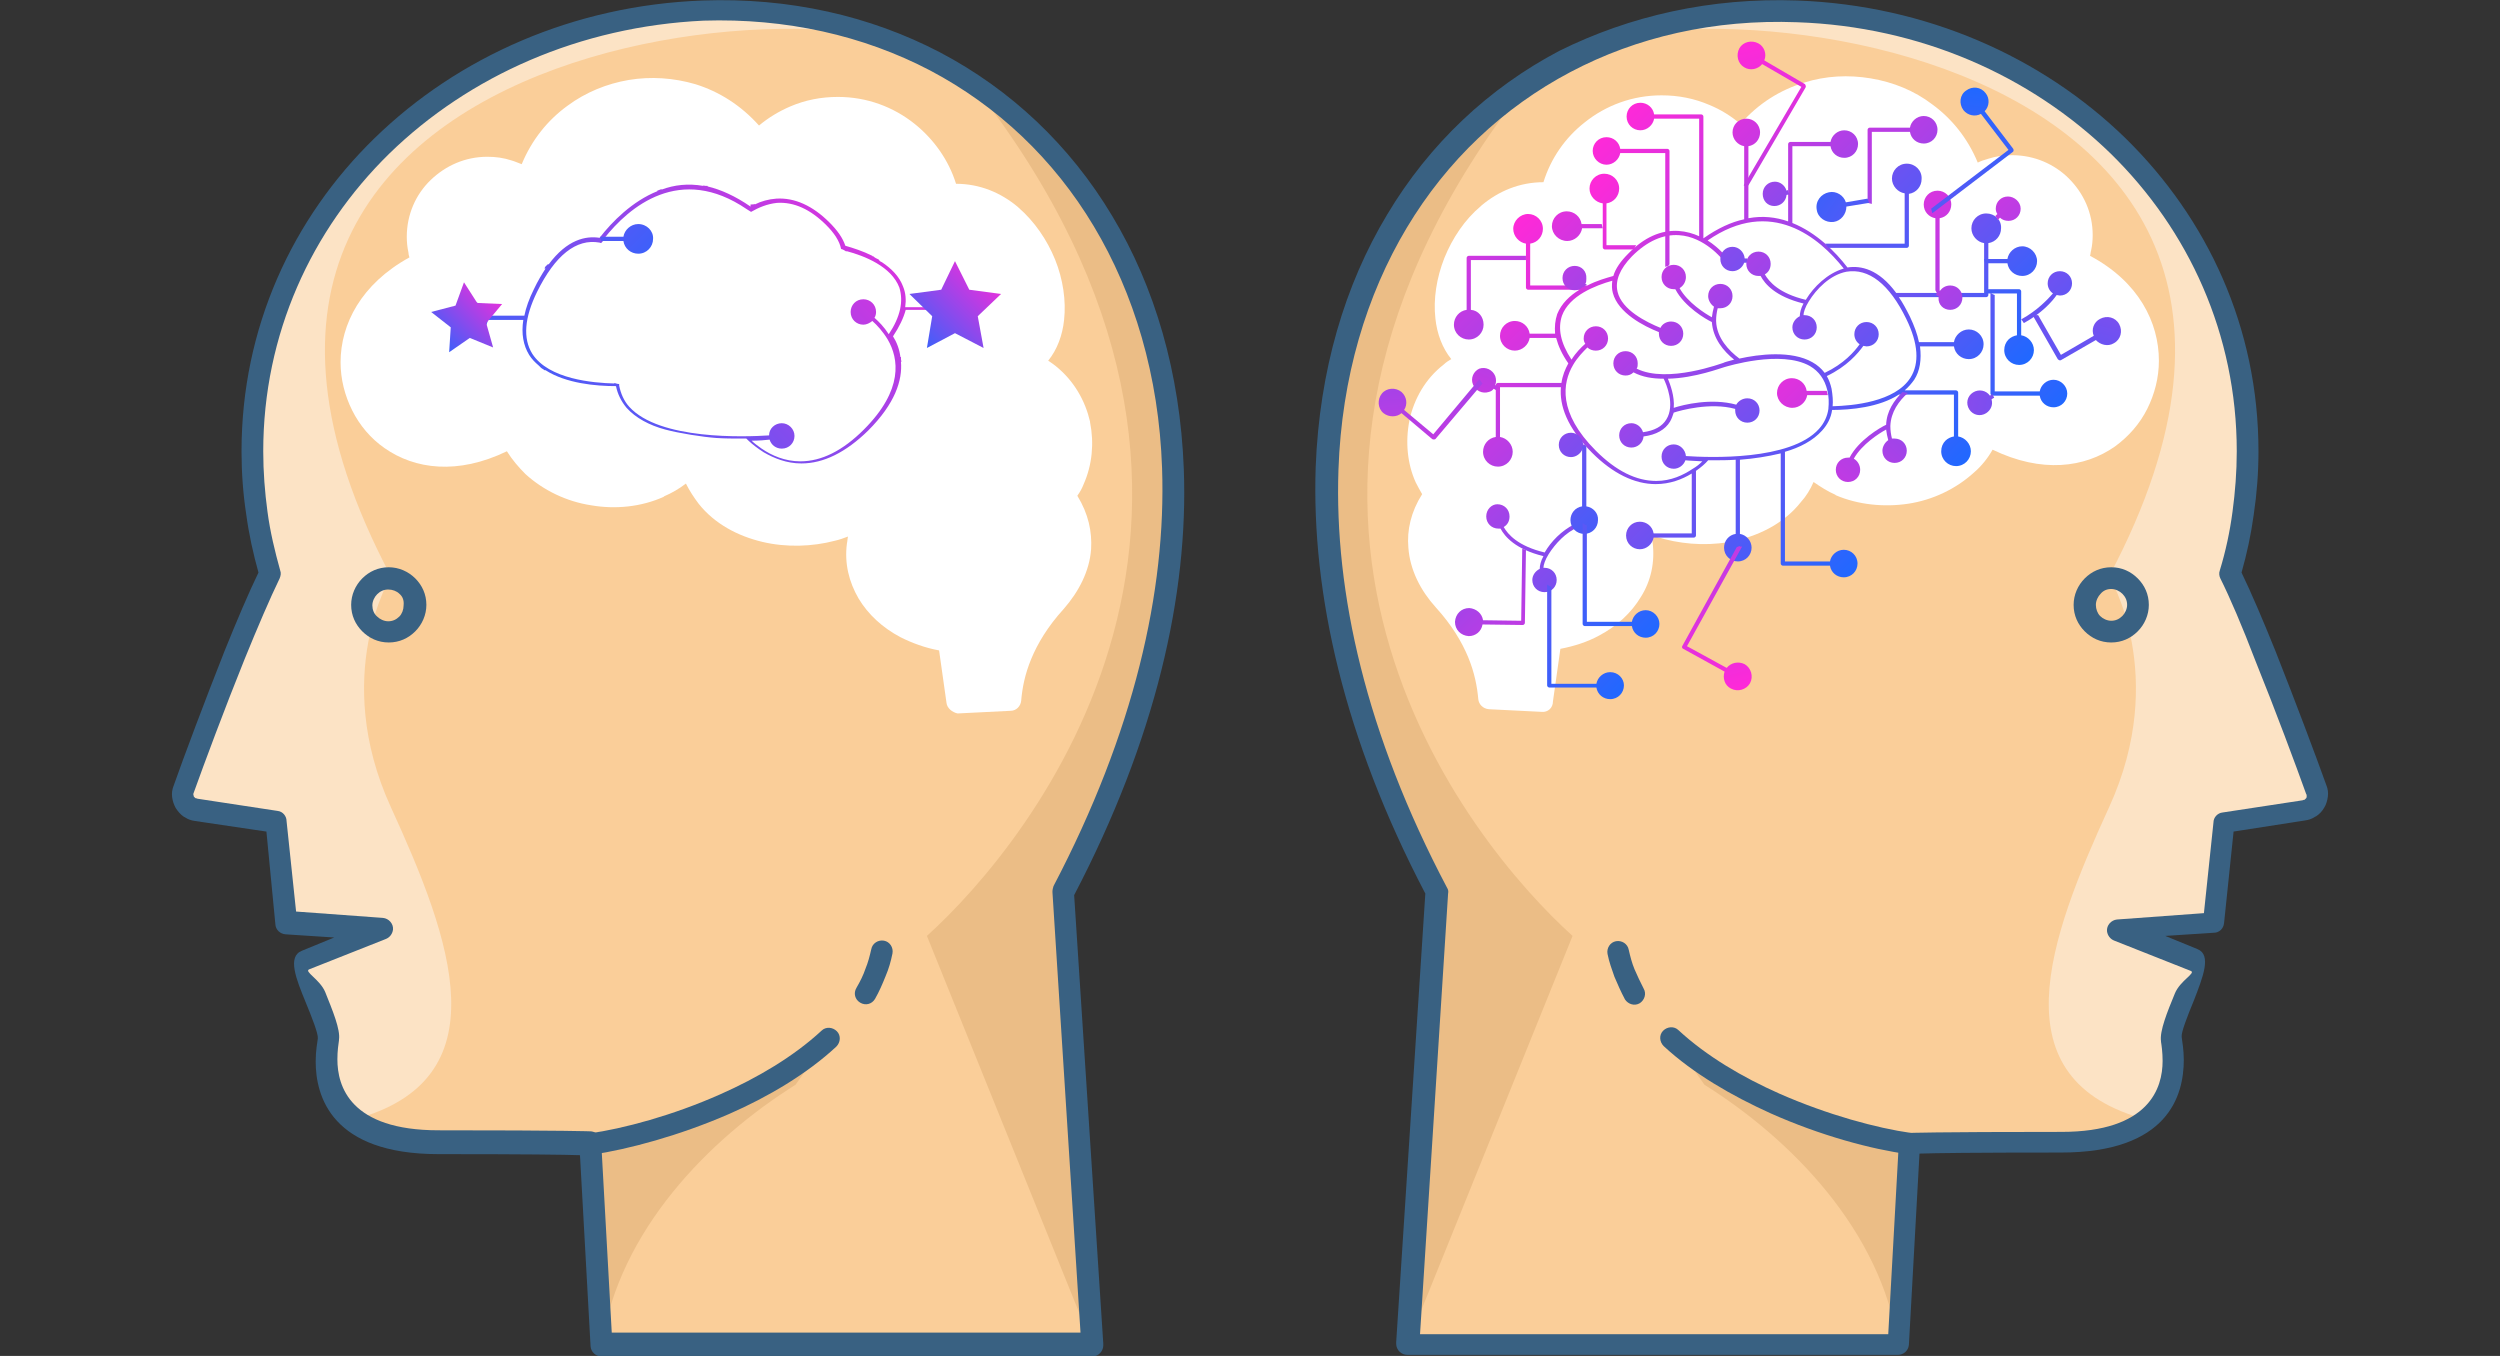 <svg id="Layer_1" xmlns="http://www.w3.org/2000/svg" xmlns:xlink="http://www.w3.org/1999/xlink" viewBox="0 0 472 256" style="enable-background:new 0 0 472 256;"><rect x="0" y="0" width="472" height="256" fill="#333333" stroke="none"/><style>.st0{fill:#FFFFFF;}
.st1{fill:none;}
.st2{fill:#FACE99;}
.st3{fill:#EBBD86;}
.st4{fill:#FCE3C5;}
.st5{fill:#396182;}
.st6{fill:url(#SVGID_1_);}
.st7{fill:url(#SVGID_2_);}
.st8{fill:url(#SVGID_3_);}
.st9{fill:url(#SVGID_4_);}
.st10{fill:url(#SVGID_5_);}
.st11{fill:url(#SVGID_6_);}
.st12{fill:url(#SVGID_7_);}
.st13{fill:url(#SVGID_8_);}
.st14{fill:url(#SVGID_9_);}
.st15{fill:url(#SVGID_10_);}
.st16{fill:url(#SVGID_11_);}
.st17{fill:url(#SVGID_12_);}
.st18{fill:url(#SVGID_13_);}
.st19{fill:url(#SVGID_14_);}
.st20{fill:url(#SVGID_15_);}
.st21{fill:url(#SVGID_16_);}
.st22{fill:url(#SVGID_17_);}
.st23{fill:url(#SVGID_18_);}
.st24{fill:url(#SVGID_19_);}
.st25{fill:url(#SVGID_20_);}
.st26{fill:url(#SVGID_21_);}
.st27{fill:url(#SVGID_22_);}
.st28{fill:url(#SVGID_23_);}
.st29{fill:url(#SVGID_24_);}
.st30{fill:url(#SVGID_25_);}
.st31{fill:url(#SVGID_26_);}
.st32{fill:url(#SVGID_27_);}
.st33{fill:url(#SVGID_28_);}
.st34{fill:url(#SVGID_29_);}
.st35{fill:url(#SVGID_30_);}
.st36{fill:url(#SVGID_31_);}
.st37{fill:url(#SVGID_32_);}
.st38{fill:url(#SVGID_33_);}
.st39{fill:url(#SVGID_34_);}
.st40{fill:url(#SVGID_35_);}
.st41{fill:url(#SVGID_36_);}
.st42{fill:url(#SVGID_37_);}</style><g id="Layer_x0020_1"><g id="_325593352"><g><g><path class="st0" d="M133.8 90.2c1-.4 2.2.1 2.6 1.1L133.8 90.2z"/></g></g></g></g><g id="Layer_x0020_1_1_"><g id="_325593352_1_"><polygon class="st1" points="216,0 472,0 472,256 216,256"/><g><path class="st2" d="M424.4 85.2c0-45.9-38.1-81.4-85-83.1-69.7-2.5-118.6 70.4-68.1 166.4l1.8 23.1-7.3 62.3h92.6l2.1-38s4.3-.2 28.7-.2 21.2-16.8 20.7-19.6c-.5-2.8 5.9-14.3 4.3-14.9l-14.4-5.8 18.1-1.3 2-18.9 15.1-2.3c.9-.1 1.7-.6 2.1-1.5.5-.8.6-1.7.2-2.6-3.2-8.7-11.5-31.2-16.3-40.6C423.2 100.9 424.4 93.2 424.4 85.2z"/><path class="st3" d="M360.5 215.9c-31-4.8-45-20-45-20l6.3 8.9c16.4 10.3 33.3 27.5 36.6 49.1L360.5 215.9z"/><path class="st4" d="M339.4 2.1c46.9 1.7 85 37.2 85 83.1.0 8-1.2 15.7-3.3 23.1 4.7 9.5 13.1 32 16.3 40.6.3.9.2 1.8-.2 2.6-.5.8-1.2 1.3-2.2 1.5l-15.1 2.3-2 18.9-18.1 1.3 14.4 5.8c1.6.6-4.8 12.2-4.3 14.9.3 1.9 1.9 10.1-4.6 15.2-28.4-7.5-18.5-34.1-7.1-59s0-43.6.0-43.6C456-.2 294.2-6.7 288.2 16.1c2-7.3 32-14.7 51.2-14z"/><path class="st3" d="M271.3 168.5c-36.6-69.6-21-127 16.8-152.4-62.6 79.9-10.7 143 8.8 160.6l-31.2 77.2L271.3 168.5z"/><path class="st5" d="M334.3 210.2c-7.3-3.3-14.6-7.5-20.2-12.7-.8-.8-.9-2.1-.1-2.9.8-.8 2.1-.9 2.9-.1 5.3 4.9 12.1 8.9 19.1 12 9.1 4 18.4 6.5 24.8 7.4 1.1.2 1.9 1.2 1.7 2.3-.2 1.1-1.2 1.9-2.3 1.7C353.4 217 343.7 214.4 334.3 210.2zm-29.5-25.8c-.5-1.4-1-2.8-1.3-4.3-.2-1.1.5-2.2 1.6-2.4 1.1-.2 2.2.5 2.4 1.6.3 1.3.6 2.5 1.1 3.7s1.1 2.4 1.7 3.6c.6 1 .2 2.2-.7 2.8-1 .6-2.2.2-2.8-.7C306 187.2 305.4 185.8 304.8 184.4z"/><g><path class="st5" d="M419.2 109.2c-.2-.4-.3-1-.1-1.5 1.1-3.6 1.9-7.3 2.4-11.1.5-3.7.8-7.5.8-11.4.0-22.1-9.1-41.8-23.8-56.2-15.1-14.7-36-24-59.2-24.8-15.7-.6-30.3 2.8-42.8 9.4-12.7 6.7-23.3 16.7-30.9 29.4-7.6 12.7-12.3 28.2-12.9 45.7-.8 23.2 5.2 49.9 20.5 78.9.2.3.3.7.2 1.1l-5.3 83.2h88.4l2-36.1h0c.1-1 .8-1.8 1.9-1.9.0.0 4.4-.2 28.8-.2 16.6.0 19.1-8.3 19.1-13.4.0-1.6-.2-3-.3-3.6v-.1c-.3-1.9 1.2-5.6 2.6-9 1-2.5 4.1-3.9 3-4.3l-14.4-5.7c-.8-.3-1.3-1-1.4-1.8-.1-1.1.8-2.1 1.9-2.2l16.4-1.2 1.8-17.1c0-1 .8-1.8 1.7-1.9l15.1-2.3c.1.0.2-.1.3-.1h.1c.1-.1.2-.2.3-.3.1-.1.1-.3.1-.4s0-.3-.1-.4c-1.9-5.3-5.8-15.8-9.6-25.2C423.4 118.4 421 112.8 419.2 109.2zm20 39c.3.7.4 1.5.3 2.2-.1.7-.3 1.5-.7 2.1-.4.7-.9 1.2-1.5 1.6l-.2.1c-.6.4-1.2.6-1.9.7l-13.5 2.1-1.8 17.3c-.1 1-.9 1.8-1.9 1.8l-9.2.6 6.1 2.5c2.7 1.1 1 5.3-.7 9.7-1.2 2.9-2.4 6-2.3 6.8v.1c.1.8.4 2.4.4 4.3.0 6.7-2.9 17.5-23.2 17.5-16.6.0-23.8.1-26.7.2l-2 36.1c-.1 1.1-1 1.9-2.1 1.9v0h-92.6c-1.1.0-2.1-.9-2.1-2.1.0-.1.0-.2.0-.3l5.5-84.7c-15.4-29.4-21.5-56.7-20.7-80.5.7-18.3 5.5-34.4 13.5-47.7 8-13.4 19.2-23.9 32.5-30.9C307.7 3 323-.5 339.4.1c24.2.9 46.1 10.6 61.9 26 15.5 15.2 25.1 35.8 25.1 59.1.0 4-.3 8-.9 12-.5 3.7-1.3 7.4-2.3 10.9 1.8 3.7 4.1 9.1 6.4 14.8C433.4 132.5 437.3 142.9 439.2 148.2zM271.4 166.5c.7.0 1.4.5 1.7 1.1L271.4 166.5z"/></g><g><path class="st0" d="M291.1 134.4l-10-.5c-1.1-.1-1.9-.9-2-1.9-.2-2.3-.7-5-1.9-7.9s-3.1-6.1-6.1-9.4c-2.9-3.2-4.9-7.1-5.2-11.3-.3-3.3.5-6.8 2.6-10.1-.4-.7-.8-1.4-1.2-2.2-1.6-3.5-2-7.7-1.2-11.7v-.1c.9-4 3-7.8 6.5-10.5.4-.4.9-.7 1.4-1-1.7-2.1-2.7-4.8-3-7.7-.4-3.6.2-7.6 1.7-11.4 1.5-3.7 3.8-7.2 6.9-9.8l.1-.1c3.2-2.7 7.2-4.4 11.7-4.4 1.4-4.5 4.1-8.4 7.8-11.3 4-3.2 9-5.1 14.5-5.1 3.2.0 6.2.6 9 1.8 2.2.9 4.1 2.1 5.9 3.6 3.4-3.9 7.5-6.4 12-7.8 4.1-1.3 8.4-1.5 12.6-.8 4.2.7 8.2 2.3 11.6 4.9 3.7 2.7 6.7 6.4 8.6 11 .6-.3 1.2-.5 1.9-.7 1.5-.5 3-.7 4.6-.7 4.2.0 8 1.7 10.7 4.4 2.8 2.8 4.5 6.5 4.5 10.7.0 1-.1 2-.3 2.9-.1.3-.1.7-.2 1 9.2 4.9 13 12.6 13 19.8.0 3.2-.8 6.3-2.2 9.1s-3.5 5.2-6.1 7.1c-5.7 4-13.8 5.1-23.1.6-.9 1.6-2.1 3.1-3.5 4.3-3.4 3.1-7.8 5.2-12.4 5.9-4.6.7-9.5.2-13.7-1.6l-.1-.1c-1.4-.6-2.8-1.5-4.1-2.4-.6 1.4-1.4 2.7-2.4 3.8-3 3.8-7.4 6.1-12 7.2-4.5 1.1-9.4.9-13.7-.2-.8-.2-1.7-.5-2.5-.8.1.4.2.9.2 1.3.5 3.8-.3 7.4-2.2 10.4-1.8 3-4.5 5.5-7.9 7.3-2.2 1.2-4.7 2-7.3 2.5l-1.4 9.9C293.2 133.7 292.2 134.5 291.1 134.4zm54.5-43.5c.4-1 1.6-1.5 2.6-1.1L345.6 90.9z"/></g><path class="st5" d="M403.6 109.2c1.3 1.3 2.1 3 2.1 5 0 1.9-.8 3.7-2.1 5-1.3 1.3-3 2.1-5 2.1s-3.7-.8-5-2.1v0c-1.3-1.3-2.1-3-2.1-5 0-1.9.8-3.7 2.1-5 1.3-1.3 3-2.1 5-2.1C400.6 107.1 402.3 107.9 403.6 109.2zM396.6 112.1c-.5.5-.9 1.3-.9 2.1s.3 1.6.8 2.1h0c.5.5 1.3.9 2.1.9s1.5-.3 2.1-.9h0c.5-.5.9-1.3.9-2.1s-.3-1.5-.9-2.1c-.5-.5-1.3-.9-2.1-.9C397.8 111.2 397.1 111.5 396.6 112.1z"/></g></g></g><linearGradient id="SVGID_1_" gradientUnits="userSpaceOnUse" x1="296.137" y1="225.244" x2="361.657" y2="159.724" gradientTransform="matrix(1 0 0 -1 0 256.668)"><stop offset="0" style="stop-color:#FF29D8"/><stop offset="1" style="stop-color:#2068FF"/></linearGradient><path class="st6" d="M375 40.3c-1.6.0-2.8 1.3-2.8 2.8.0 1.4 1.1 2.6 2.4 2.8v9.4H358c-3.3-4.5-6.7-5.2-9.2-4.8-2.3-3-5.9-6.6-10.4-8.4V27.6h7.2c.2 1.3 1.3 2.2 2.6 2.2 1.5.0 2.6-1.2 2.6-2.6.0-1.5-1.2-2.6-2.6-2.6-1.3.0-2.4 1-2.6 2.2H338c-.2.0-.4.2-.4.4v14.6c-2.3-.8-4.8-1.1-7.5-.6V27.6c1.3-.2 2.2-1.3 2.2-2.6.0-1.5-1.2-2.6-2.6-2.6-1.5.0-2.6 1.2-2.6 2.6.0 1.3 1 2.4 2.2 2.6v13.8c-2.4.5-5 1.7-7.7 3.6V22c0-.2-.2-.4-.4-.4h-8.9c-.2-1.3-1.3-2.2-2.6-2.2-1.5.0-2.6 1.2-2.6 2.6.0 1.5 1.2 2.6 2.6 2.6 1.3.0 2.4-1 2.6-2.2h8.5v22.2c-1.1-.5-2.4-.9-3.9-1-3.3-.2-6.5 1.2-9.5 4.3-1.4 1.4-2.4 2.8-2.8 4.2-1.4.4-3.2.9-4.9 1.8h-10.8V46c1.4-.2 2.4-1.4 2.4-2.8.0-1.6-1.3-2.8-2.8-2.8s-2.8 1.3-2.8 2.8c0 1.4 1.1 2.6 2.4 2.8v8.3c0 .2.2.4.4.4h9.7c-1.8 1.1-3.4 2.6-4.2 4.6-.4 1.2-.5 2.4-.4 3.7h-4.8c-.2-1.4-1.4-2.4-2.8-2.4-1.6.0-2.8 1.3-2.8 2.8.0 1.6 1.3 2.8 2.8 2.8 1.4.0 2.6-1.1 2.8-2.4h5c.4 1.5 1.1 3.1 2.3 4.8-.6 1.1-1.1 2.3-1.3 3.7h-12c-.2.0-.4.2-.4.4v9.8c-1.4.2-2.4 1.4-2.4 2.8.0 1.6 1.3 2.8 2.8 2.8 1.6.0 2.8-1.3 2.8-2.8.0-1.4-1.1-2.6-2.4-2.8v-9.4h11.5c-.3 3.4 1.1 7.6 5.9 12.4 3.9 3.9 8 5.9 12 5.9h0c2.7.0 5-.9 6.8-2v11.3h-7.2c-.2-1.3-1.3-2.2-2.6-2.2-1.5.0-2.6 1.2-2.6 2.6.0 1.5 1.2 2.6 2.6 2.6 1.3.0 2.4-1 2.6-2.2h7.6c.2.0.4-.2.4-.4V88.9c1-.7 1.8-1.4 2.3-2 .3.0.7.0 1 0 1.3.0 2.7.0 4.2-.1v14c-1.3.2-2.2 1.3-2.2 2.6.0 1.5 1.2 2.6 2.6 2.6 1.5.0 2.6-1.2 2.6-2.6.0-1.3-1-2.4-2.2-2.6v-14c2.6-.2 5.2-.6 7.7-1.2v20.8c0 .2.2.4.4.4h8.9c.2 1.3 1.3 2.2 2.6 2.2 1.5.0 2.6-1.2 2.6-2.6.0-1.5-1.2-2.6-2.6-2.6-1.3.0-2.4 1-2.6 2.2H337V85.3c2.8-.8 5.3-2.1 7-4 1-1.1 1.7-2.4 1.9-3.9 3.5.0 8.9-.5 12.6-2.9h10.4v7.9c-.6.1-1.2.4-1.6.8-.5.5-.8 1.2-.8 2 0 1.6 1.3 2.8 2.8 2.8 1.6.0 2.8-1.3 2.8-2.8.0-1.4-1.1-2.6-2.4-2.8v-8.3c0-.2-.2-.4-.4-.4h-9.7c.7-.6 1.3-1.3 1.8-2 1.1-1.7 1.4-3.8 1.1-6.3h6.4c.2 1.4 1.4 2.4 2.8 2.4 1.6.0 2.8-1.3 2.8-2.8.0-1.6-1.3-2.8-2.8-2.8-1.4.0-2.6 1.1-2.8 2.4h-6.6c-.3-1.5-.9-3.1-1.7-4.8-.7-1.4-1.4-2.7-2.1-3.7H375c.2.0.4-.2.4-.4v-9.8c1.4-.2 2.4-1.4 2.4-2.8C377.9 41.5 376.6 40.3 375 40.3zM359.9 60.2c2.3 4.7 2.5 8.4.8 11.1-2.9 4.6-10.9 5.3-14.7 5.4.1-1 0-2.1-.2-3.3-.2-.9-.5-1.7-.9-2.4 3.8-1.8 5.9-4.3 6.9-5.7.2.0.4.1.6.1 1.3.0 2.3-1 2.3-2.3s-1-2.3-2.3-2.3-2.3 1-2.3 2.3c0 .8.4 1.5 1 1.9-1 1.4-3 3.7-6.6 5.4-.6-.8-1.4-1.5-2.3-2-4-2.3-10.2-1.5-13.8-.7-2-1.5-4.3-3.9-4.4-7.1v-.1c0-.7.1-1.5.3-2.3.1.0.3.0.5.0 1.3.0 2.3-1 2.3-2.3s-1-2.3-2.3-2.3-2.3 1-2.3 2.3c0 .8.5 1.6 1.1 2-.2.7-.3 1.3-.4 2-1.3-.7-4.6-2.8-6.1-5.5.7-.4 1.2-1.2 1.2-2.1.0-1.3-1-2.3-2.3-2.3s-2.3 1-2.3 2.3 1 2.3 2.3 2.3c.1.0.2.0.3.0 1.7 3.3 5.8 5.7 6.9 6.2.2 3.1 2.2 5.5 4.2 7.1-1.1.3-1.9.5-2 .6-.1.0-10.6 4-16.4 1.1.2-.3.2-.6.2-1 0-1.3-1-2.3-2.3-2.3s-2.3 1-2.3 2.3 1 2.3 2.3 2.3c.6.0 1.1-.2 1.5-.6 1.7.9 3.6 1.2 5.7 1.2.5 1 2.2 5 .5 7.7-.8 1.3-2.2 2.1-4.4 2.4-.3-1-1.2-1.7-2.2-1.7-1.3.0-2.3 1-2.3 2.3s1 2.3 2.3 2.3c1.2.0 2.2-.9 2.3-2.1 2.4-.3 4.1-1.3 5-2.8.3-.5.5-1.1.7-1.7 1.2-.4 6.9-2 11.6-.7.0.1.0.2.0.3.0 1.3 1 2.3 2.3 2.3s2.3-1 2.3-2.3-1-2.3-2.3-2.3c-.9.0-1.7.5-2.1 1.2-4.7-1.3-10 0-11.8.6.2-2.2-.7-4.5-1.1-5.5 5.1-.1 10.2-2.1 10.7-2.2.4-.1 10.6-3.3 16.1-.2 1.7 1 2.8 2.5 3.3 4.6.3 1.2.3 2.4.2 3.4v.1c-.2 1.4-.8 2.7-1.8 3.8-5.4 6-20.7 5.4-25.1 5.1-.1-1.2-1.1-2.2-2.3-2.2-1.3.0-2.3 1-2.3 2.3s1 2.3 2.3 2.3c1 0 1.9-.7 2.2-1.6.8.1 1.9.1 3.2.2-.5.5-1.1 1-1.8 1.4-1.8 1.2-4.1 2.3-6.9 2.3h0c-3.8.0-7.6-1.9-11.4-5.7-7.2-7.2-6.3-12.8-4.3-16.2.8-1.4 1.9-2.5 2.7-3.3.4.4 1 .6 1.6.6 1.3.0 2.3-1 2.3-2.3s-1-2.3-2.3-2.3-2.3 1-2.3 2.3c0 .4.1.7.3 1-.8.7-1.8 1.7-2.6 3-2.1-3.2-2.6-5.9-1.8-8.3 1.4-3.8 6.3-5.7 9.5-6.6-.1.8-.1 1.6.1 2.3 1 3.8 5.9 6.3 8.7 7.4.0.1.0.2.0.3.0 1.3 1 2.3 2.3 2.3s2.3-1 2.3-2.3-1-2.3-2.3-2.3c-.9.0-1.7.5-2 1.2-2.7-1.1-7.3-3.4-8.1-6.8-.5-2.1.4-4.3 2.7-6.7 2.9-2.9 5.9-4.2 8.9-4 4.9.3 8.3 4.7 8.3 4.7.1.2.4.2.6.1.2-.1.2-.4.1-.6-.1-.1-1.4-1.8-3.6-3.2 12-8.3 21.1-.5 25.7 5.3-3.1.9-5.7 3.5-7.1 5.8.0.0.0.1-.1.1-5-1.2-6.9-3.4-7.7-4.8.7-.4 1.1-1.1 1.1-2 0-1.3-1-2.3-2.3-2.3s-2.3 1-2.3 2.3 1 2.3 2.3 2.3c.2.0.3.0.4.0.8 1.5 2.8 3.9 8.1 5.2-.5.9-.7 1.8-.7 2.4-.8.4-1.4 1.2-1.4 2.1.0 1.3 1 2.3 2.3 2.3s2.3-1 2.3-2.3-1-2.3-2.3-2.3c-.1.0-.1.0-.2.0.0-.5.3-1.5 1-2.6 1.4-2.3 4-5 7.1-5.6C352.8 50.6 356.7 53.6 359.9 60.2z"/><polyline class="st1" points="0,0 256,0 256,256 0,256"/><g><path class="st2" d="M51 108.3c-4.7 9.5-13.1 32-16.3 40.6-.3.9-.2 1.8.2 2.6.5.8 1.2 1.3 2.1 1.5l15.1 2.3 2 18.9 18.1 1.3-14.4 5.8c-1.6.6 4.8 12.2 4.3 14.9-.5 2.8-3.7 19.6 20.7 19.6s28.7.2 28.7.2l2.1 38h92.6l-7.3-62.3 1.8-23.1c50.5-96.1 1.6-169-68.1-166.4-46.9 1.7-85 37.2-85 83.1C47.6 93.2 48.8 100.9 51 108.3z"/><path class="st3" d="M113.6 253.9c3.3-21.6 20.2-38.8 36.6-49.1l6.3-8.9s-14 15.2-45 20L113.6 253.9z"/><path class="st4" d="M183.8 16.1C177.8-6.7 16-.2 73.8 108.8c0 0-11.4 18.7.0 43.6 11.4 24.9 21.3 51.5-7.1 59-6.4-5.2-4.9-13.4-4.6-15.2.5-2.8-5.9-14.3-4.3-14.9l14.4-5.8-18.1-1.3-2-18.9L37 153c-.9-.1-1.7-.6-2.2-1.5-.5-.8-.6-1.7-.2-2.6 3.2-8.7 11.5-31.2 16.3-40.6-2.2-7.3-3.3-15.1-3.3-23.1.0-45.9 38.1-81.4 85-83.1C151.8 1.4 181.8 8.8 183.8 16.1z"/><path class="st3" d="M206.2 253.9 175 176.7c19.5-17.6 71.4-80.8 8.8-160.6 37.8 25.4 53.4 82.8 16.8 152.4L206.2 253.9z"/><path class="st5" d="M111.8 218c-1.1.2-2.2-.6-2.3-1.7-.2-1.1.6-2.2 1.7-2.3 6.5-.9 15.8-3.4 24.8-7.4 7-3.1 13.8-7.1 19.1-12 .8-.8 2.1-.7 2.9.1.8.8.7 2.1-.1 2.9-5.6 5.2-12.9 9.5-20.2 12.7C128.3 214.4 118.6 217 111.8 218zm53.4-29.4c-.6 1-1.8 1.3-2.8.7-1-.6-1.3-1.8-.7-2.8.7-1.2 1.3-2.4 1.7-3.6.5-1.2.8-2.4 1.1-3.7.2-1.1 1.3-1.8 2.4-1.6 1.1.2 1.8 1.3 1.6 2.4-.3 1.5-.7 2.9-1.3 4.3C166.6 185.8 166 187.2 165.2 188.6z"/><g><path class="st5" d="M52.8 109.2c-1.8 3.7-4.2 9.3-6.6 15.2-3.8 9.4-7.7 19.9-9.6 25.2-.1.2-.1.3-.1.4s.1.3.1.4c.1.1.2.2.3.3h.1c.1.0.2.1.3.1l15.1 2.3c1 .1 1.7 1 1.7 1.9l1.8 17.1 16.4 1.2c1.1.1 2 1.1 1.9 2.2-.1.8-.6 1.5-1.4 1.8L58.4 183c-1.1.4 2 1.9 3 4.3 1.4 3.5 2.9 7.1 2.6 9v.1c-.1.7-.3 2-.3 3.6.0 5.1 2.4 13.4 19.1 13.4 24.4.0 28.8.2 28.8.2 1 .1 1.8.9 1.9 1.9h0l2 36.1H204l-5.3-83.2c0-.4.1-.8.2-1.1 15.2-29 21.3-55.7 20.5-78.9-.6-17.5-5.3-33-12.9-45.7-7.6-12.7-18.2-22.7-30.9-29.4-12.6-6.6-27.2-9.9-42.8-9.4C109.5 5 88.6 14.3 73.5 29 58.8 43.4 49.7 63.1 49.7 85.2c0 3.9.3 7.7.8 11.4.5 3.8 1.4 7.5 2.4 11.1C53.1 108.2 53 108.7 52.8 109.2zM42.4 122.9c2.3-5.7 4.6-11.1 6.4-14.8-1-3.6-1.8-7.2-2.3-10.9-.6-3.9-.9-7.9-.9-12 0-23.3 9.6-44 25.1-59.1 15.8-15.4 37.7-25.1 61.9-26C149-.5 164.3 3 177.5 9.9c13.3 7 24.5 17.5 32.5 30.9 8 13.3 12.8 29.5 13.5 47.7.9 23.7-5.3 51-20.7 80.5l5.5 84.7c0 .1.0.2.0.3.0 1.1-.9 2.1-2.1 2.1h-92.6v0c-1.1.0-2-.8-2.1-1.9l-2-36.1c-2.9-.1-10.1-.2-26.7-.2-20.2.0-23.2-10.9-23.2-17.5.0-2 .3-3.5.4-4.3v-.1c.1-.8-1.1-3.9-2.3-6.8-1.8-4.4-3.5-8.6-.7-9.7l6.1-2.5-9.2-.6c-1-.1-1.8-.8-1.9-1.8L50.3 157l-13.5-2c-.7-.1-1.3-.3-1.9-.7l-.2-.1c-.6-.4-1.1-1-1.5-1.6-.4-.7-.6-1.4-.7-2.1s0-1.5.3-2.2C34.7 142.9 38.6 132.5 42.4 122.9zm156.5 44.6c.3-.6.9-1 1.7-1.1L198.9 167.5z"/></g><g><path class="st0" d="M178.7 132.7l-1.4-9.9c-2.7-.5-5.1-1.4-7.3-2.5-3.4-1.8-6.1-4.3-7.9-7.3-1.8-3.1-2.7-6.6-2.2-10.4.1-.4.1-.9.2-1.3-.8.3-1.6.6-2.5.8-4.2 1.1-9.1 1.3-13.7.2s-9-3.4-12-7.2c-.9-1.2-1.7-2.4-2.4-3.8-1.3 1-2.7 1.8-4.1 2.4l-.1.1c-4.2 1.9-9.1 2.4-13.7 1.6-4.6-.7-9-2.8-12.4-5.9-1.3-1.3-2.5-2.7-3.5-4.3-9.3 4.5-17.4 3.4-23.1-.6-2.6-1.8-4.7-4.3-6.1-7.1-1.4-2.8-2.2-5.9-2.2-9.1.0-7.2 3.9-14.8 13-19.8-.1-.3-.2-.7-.2-1-.2-.9-.3-1.9-.3-2.9.0-4.2 1.7-8 4.5-10.7 2.8-2.7 6.5-4.4 10.7-4.4 1.6.0 3.1.2 4.6.7.7.2 1.3.5 1.9.7 1.9-4.6 4.9-8.3 8.6-11 3.5-2.6 7.5-4.2 11.6-4.9 4.2-.7 8.5-.4 12.6.8 4.5 1.4 8.6 4 12 7.8 1.8-1.5 3.8-2.7 5.9-3.6 2.8-1.2 5.8-1.8 9-1.8 5.5.0 10.5 1.9 14.5 5.1 3.6 2.9 6.4 6.8 7.8 11.3 4.5.0 8.5 1.7 11.7 4.4l.1.1c3 2.6 5.4 6.1 6.9 9.8 1.5 3.7 2.1 7.8 1.7 11.4-.3 2.9-1.3 5.6-3 7.7.5.3 1 .7 1.4 1 3.5 2.8 5.6 6.6 6.5 10.5v.1c.8 4 .4 8.1-1.2 11.7-.3.8-.7 1.5-1.2 2.2 2.1 3.4 2.8 6.8 2.6 10.1-.3 4.1-2.3 8-5.2 11.3-3 3.3-4.9 6.5-6.1 9.4s-1.7 5.5-1.9 7.9c-.1 1-.9 1.9-2 1.9l-10 .5C179.8 134.5 178.8 133.7 178.7 132.7zM123.8 89.8c1-.4 2.2.1 2.6 1.1L123.8 89.8z"/></g><path class="st5" d="M73.4 107.1c1.9.0 3.7.8 5 2.1 1.3 1.3 2.1 3 2.1 5 0 1.9-.8 3.7-2.1 5v0c-1.3 1.3-3 2.1-5 2.1s-3.7-.8-5-2.1c-1.3-1.3-2.1-3-2.1-5 0-1.9.8-3.7 2.1-5S71.4 107.1 73.4 107.1zm2 5c-.5-.5-1.3-.8-2.1-.8s-1.5.3-2.1.9c-.5.5-.9 1.3-.9 2.1s.3 1.6.9 2.1h0c.5.5 1.3.9 2.1.9s1.5-.3 2.1-.9h0c.5-.5.8-1.3.8-2.1C76.3 113.3 76 112.6 75.4 112.1z"/></g><linearGradient id="SVGID_2_" gradientUnits="userSpaceOnUse" x1="216.594" y1="230.801" x2="285.387" y2="162.008" gradientTransform="matrix(-1 0 0 -1 385.795 256.668)"><stop offset="0" style="stop-color:#FF29D8"/><stop offset="1" style="stop-color:#2068FF"/></linearGradient><path class="st7" d="M178.9 55.4c-1.5.0-2.7 1.1-2.9 2.6h-5.1c.2-1.4.1-2.7-.4-3.9-.7-1.9-2.2-3.4-4-4.6-.3-.1-.5-.3-.6-.5-.4-.2-.7-.3-1-.6-.1.0-.2.0-.2-.1h0c-1.8-.9-3.7-1.5-5.1-1.9-.5-1.5-1.5-2.9-3-4.4-3.2-3.2-6.6-4.7-10-4.5-1.5.1-2.9.5-4.1 1.1v-.1c-.2.1-.4.1-.6.1-.1.0-.2.0-.2.0v.4c-2.9-2-5.6-3.2-8.1-3.8v-.1c-.3.0-.6.0-.8-.1v.1c-2.9-.5-5.5-.2-7.9.7v-.1c-.3.1-.5.2-.8.3v.1c-4.7 1.9-8.5 5.7-10.9 8.8-2.6-.4-6.1.3-9.6 5h-.2c-.1.1-.1.2-.2.2-.1.1-.2.2-.2.2-.1.1-.1.2-.2.4h.2c-.7 1.1-1.5 2.4-2.2 3.9-.9 1.8-1.5 3.5-1.8 5h-6.9c-.2-1.4-1.4-2.6-2.9-2.6-1.6.0-3 1.3-3 3 0 1.6 1.3 3 3 3 1.5.0 2.7-1.1 2.9-2.6h6.7c-.4 2.6.0 4.8 1.1 6.6.5.8 1.1 1.4 1.8 2 .1.1.3.3.4.4.2.2.5.3.7.5h.2c3.9 2.5 9.5 3 13.3 3 .3 1.5 1 2.9 2 4.1 1.7 1.9 4.3 3.3 7.3 4.1l3 .5-3-.5c2.6.7 7 1.4 9.7 1.6h.1c1.5.1 3 .1 4.4.1.4.0.7.0 1.1.0.6.6 1.4 1.3 2.4 2 .3.2.6.4.9.6v0c1.9 1.1 4.3 2.1 7.1 2.1h0c4.2.0 8.4-2.1 12.6-6.2 5.1-5.1 6.5-9.5 6.2-13h.1c-.1-.3-.1-.5-.1-.8v-.1h-.1c-.2-1.5-.7-2.8-1.4-3.9 1.2-1.8 2-3.5 2.4-5h5.2c.2 1.4 1.4 2.6 2.9 2.6 1.6.0 3-1.3 3-3C181.9 56.8 180.5 55.4 178.9 55.4zm-11.1 7.7c-.9-1.4-1.9-2.4-2.7-3.1.2-.3.3-.7.3-1.1.0-1.4-1.1-2.4-2.4-2.4-1.4.0-2.4 1.1-2.4 2.4.0 1.4 1.1 2.4 2.4 2.4.6.0 1.2-.3 1.7-.7.9.8 2 2 2.9 3.5 2.1 3.6 3 9.5-4.5 17-4 4-8 6-12 6h0c-2.9.0-5.4-1.1-7.3-2.4-.7-.5-1.4-1-1.9-1.5 1.4.0 2.6-.1 3.4-.2.3 1 1.2 1.7 2.3 1.7 1.4.0 2.4-1.1 2.4-2.4s-1.1-2.4-2.4-2.4-2.4 1-2.4 2.3c-4.6.3-20.7.9-26.4-5.4-1-1.1-1.6-2.5-1.9-4v-.1c0-.1.0-.1.0-.2-.3.0-.6-.1-.9-.2v.1c-4-.1-12.4-.8-15.5-5.6-1.8-2.9-1.5-6.8.9-11.7 3.4-6.9 7.4-10.1 11.8-9.3.1.0.2.1.3.1.2-.3.5-.5.7-.7-.1.0-.1.0-.2-.1 4.8-6.1 14.4-14.2 27-5.6.3.2.5.3.8.5 1.4-.8 3-1.5 4.9-1.7 3.2-.2 6.3 1.2 9.3 4.2 1.5 1.5 2.5 3 2.8 4.5.4.1.7.3 1 .5v-.1c3.4.9 8.5 2.9 10 6.9C170.6 56.9 170 59.8 167.8 63.1z"/><linearGradient id="SVGID_3_" gradientUnits="userSpaceOnUse" x1="95.205" y1="54.27" x2="82.149" y2="67.326"><stop offset="0" style="stop-color:#FF29D8"/><stop offset="1" style="stop-color:#2068FF"/></linearGradient><polygon class="st8" points="93.1,65.6 88.7,63.8 84.8,66.5 85.1,61.8 81.4,58.9 86,57.7 87.6,53.3 90.1,57.2 94.8,57.4 91.8,61"/><linearGradient id="SVGID_4_" gradientUnits="userSpaceOnUse" x1="188.603" y1="50.686" x2="172.067" y2="67.222"><stop offset="0" style="stop-color:#FF29D8"/><stop offset="1" style="stop-color:#2068FF"/></linearGradient><polygon class="st9" points="185.7,65.7 180.3,62.9 175,65.7 176,59.7 171.7,55.5 177.7,54.7 180.3,49.3 183,54.7 189,55.5 184.6,59.7"/><linearGradient id="SVGID_5_" gradientUnits="userSpaceOnUse" x1="301.599" y1="230.539" x2="367.119" y2="165.019" gradientTransform="matrix(1 0 0 -1 0 256.668)"><stop offset="0" style="stop-color:#FF29D8"/><stop offset="1" style="stop-color:#2068FF"/></linearGradient><path class="st10" d="M314.7 50.3c.1.0.1.0.2.0.1-.1.2-.3.3-.4V28.5c0-.2-.2-.4-.4-.4h-8.9c-.2-1.3-1.3-2.2-2.6-2.2-1.5.0-2.6 1.2-2.6 2.6s1.2 2.6 2.6 2.6c1.3.0 2.4-1 2.6-2.2h8.5v21.5C314.5 50.3 314.6 50.3 314.7 50.3z"/><linearGradient id="SVGID_6_" gradientUnits="userSpaceOnUse" x1="257.507" y1="187.947" x2="323.027" y2="122.427" gradientTransform="matrix(1 0 0 -1 0 256.668)"><stop offset="0" style="stop-color:#FF29D8"/><stop offset="1" style="stop-color:#2068FF"/></linearGradient><path class="st11" d="M280.6 97.5c0 1.3 1 2.3 2.3 2.3.2.0.3.0.4.0.8 1.5 2.8 3.9 8.1 5.2-.5.9-.7 1.8-.7 2.4-.8.4-1.4 1.2-1.4 2.1.0 1.3 1 2.3 2.3 2.3s2.3-1 2.3-2.3-1-2.3-2.3-2.3c-.1.0-.1.0-.2.0.0-.5.3-1.5 1-2.6 1.2-1.9 3.2-4.1 5.6-5.1-.1.0-.1-.1-.2-.1-.2-.1-.4-.3-.6-.4-2.4 1.2-4.4 3.3-5.5 5.2.0.0.0.1-.1.1-5-1.2-6.9-3.4-7.7-4.8.7-.4 1.1-1.1 1.1-2 0-1.3-1-2.3-2.3-2.3C281.6 95.2 280.6 96.2 280.6 97.5z"/><linearGradient id="SVGID_7_" gradientUnits="userSpaceOnUse" x1="303.72" y1="251.327" x2="369.24" y2="185.807" gradientTransform="matrix(1 0 0 -1 0 256.668)"><stop offset="0" style="stop-color:#FF29D8"/><stop offset="1" style="stop-color:#2068FF"/></linearGradient><path class="st12" d="M335 38.9c1.2.0 2.2-.9 2.3-2.1.2.0.4-.1.6-.1-.2-.2-.3-.5-.3-.8-.1.0-.2.0-.3.1-.3-1-1.2-1.7-2.2-1.7-1.3.0-2.3 1-2.3 2.3S333.7 38.9 335 38.9z"/><linearGradient id="SVGID_8_" gradientUnits="userSpaceOnUse" x1="273.462" y1="228.069" x2="338.982" y2="162.549" gradientTransform="matrix(1 0 0 -1 0 256.668)"><stop offset="0" style="stop-color:#FF29D8"/><stop offset="1" style="stop-color:#2068FF"/></linearGradient><path class="st13" d="M297.3 50.2c-1.3.0-2.3 1-2.3 2.3s1 2.3 2.3 2.3c.6.0 1.1-.2 1.5-.6.0.0.1.0.1.1l.1-.1c.2-.2.4-.3.6-.5-.1.0-.2-.1-.3-.1.2-.3.2-.6.2-1C299.6 51.2 298.6 50.2 297.3 50.2z"/><linearGradient id="SVGID_9_" gradientUnits="userSpaceOnUse" x1="342.187" y1="244.46" x2="407.707" y2="178.94" gradientTransform="matrix(1 0 0 -1 0 256.668)"><stop offset="0" style="stop-color:#FF29D8"/><stop offset="1" style="stop-color:#2068FF"/></linearGradient><path class="st14" d="M381.6 60.3c.2.2.3.4.5.7 3.3-1.8 5.3-4 6.2-5.3.2.0.4.1.6.1 1.3.0 2.3-1 2.3-2.3s-1-2.3-2.3-2.3-2.3 1-2.3 2.3c0 .8.4 1.5 1 1.9C386.6 56.5 384.7 58.6 381.6 60.3z"/><linearGradient id="SVGID_10_" gradientUnits="userSpaceOnUse" x1="334.114" y1="250.887" x2="399.634" y2="185.367" gradientTransform="matrix(1 0 0 -1 0 256.668)"><stop offset="0" style="stop-color:#FF29D8"/><stop offset="1" style="stop-color:#2068FF"/></linearGradient><path class="st15" d="M353.4 38.5V24.9h7.2c.2 1.3 1.3 2.2 2.6 2.2 1.5.0 2.6-1.2 2.6-2.6.0-1.5-1.2-2.6-2.6-2.6-1.3.0-2.4 1-2.6 2.2H353c-.2.0-.4.2-.4.4v13.8C352.9 38.4 353.1 38.4 353.4 38.5z"/><linearGradient id="SVGID_11_" gradientUnits="userSpaceOnUse" x1="319.564" y1="256.004" x2="385.084" y2="190.484" gradientTransform="matrix(1 0 0 -1 0 256.668)"><stop offset="0" style="stop-color:#FF29D8"/><stop offset="1" style="stop-color:#2068FF"/></linearGradient><path class="st16" d="M381.6 63.3V55c0-.2-.2-.4-.4-.4h-5.8c-.2.2-.3.4-.5.6-.1.1-.2.1-.3.2h6.2v7.9c-.6.1-1.2.4-1.6.8-.5.5-.8 1.2-.8 2 0 1.6 1.3 2.8 2.8 2.8 1.6.0 2.8-1.3 2.8-2.8C384 64.7 382.9 63.5 381.6 63.3z"/><linearGradient id="SVGID_12_" gradientUnits="userSpaceOnUse" x1="326.296" y1="261.07" x2="391.816" y2="195.55" gradientTransform="matrix(1 0 0 -1 0 256.668)"><stop offset="0" style="stop-color:#FF29D8"/><stop offset="1" style="stop-color:#2068FF"/></linearGradient><path class="st17" d="M381.8 46.5c-1.4.0-2.6 1.1-2.8 2.4h-4.4c.1.3.1.5.2.8h4.2c.2 1.4 1.4 2.4 2.8 2.4 1.6.0 2.8-1.3 2.8-2.8S383.3 46.5 381.8 46.5z"/><linearGradient id="SVGID_13_" gradientUnits="userSpaceOnUse" x1="348.935" y1="228.208" x2="414.455" y2="162.688" gradientTransform="matrix(1 0 0 -1 0 256.668)"><stop offset="0" style="stop-color:#FF29D8"/><stop offset="1" style="stop-color:#2068FF"/></linearGradient><path class="st18" d="M365.4 41.2v13.6c0 .1.1.1.1.2.2.3.2.5.3.8.3-.1.6-.1.9-.1.0-.3.2-.6.3-.9-.3.0-.5.1-.8.1V41.2c1.3-.2 2.2-1.3 2.2-2.6.0-1.5-1.2-2.6-2.6-2.6-1.5.0-2.6 1.2-2.6 2.6C363.2 40 364.2 41 365.4 41.2z"/><linearGradient id="SVGID_14_" gradientUnits="userSpaceOnUse" x1="308.786" y1="262.226" x2="374.306" y2="196.707" gradientTransform="matrix(1 0 0 -1 0 256.668)"><stop offset="0" style="stop-color:#FF29D8"/><stop offset="1" style="stop-color:#2068FF"/></linearGradient><path class="st19" d="M360 30.9c-1.6.0-2.8 1.3-2.8 2.8.0 1.4 1.1 2.6 2.4 2.8V46h-15c.2.3.4.5.6.8H360c.2.0.4-.2.4-.4v-9.8c1.4-.2 2.4-1.4 2.4-2.8C362.9 32.2 361.6 30.9 360 30.9z"/><linearGradient id="SVGID_15_" gradientUnits="userSpaceOnUse" x1="329.682" y1="218.289" x2="395.202" y2="152.769" gradientTransform="matrix(1 0 0 1 0 -108.278)"><stop offset="0" style="stop-color:#FF29D8"/><stop offset="1" style="stop-color:#2068FF"/></linearGradient><path class="st20" d="M346.6 88.7c0-1.3 1-2.3 2.3-2.3.1.0.2.0.3.0 1.7-3.3 5.8-5.7 6.9-6.2.1-2.6 1.5-4.6 3.1-6.2.3.1.7.1 1 .2-1.7 1.5-3.2 3.6-3.3 6.2v.1c0 .7.1 1.5.3 2.3.1.0.3.0.5.0 1.3.0 2.3 1 2.3 2.3s-1 2.3-2.3 2.3-2.3-1-2.3-2.3c0-.8.5-1.6 1.1-2-.2-.7-.3-1.3-.4-2-1.3.7-4.6 2.8-6.1 5.5.7.4 1.2 1.2 1.2 2.1.0 1.3-1 2.3-2.3 2.3S346.6 90 346.6 88.7z"/><linearGradient id="SVGID_16_" gradientUnits="userSpaceOnUse" x1="259.397" y1="209.837" x2="324.916" y2="144.317" gradientTransform="matrix(1 0 0 -1 0 256.668)"><stop offset="0" style="stop-color:#FF29D8"/><stop offset="1" style="stop-color:#2068FF"/></linearGradient><path class="st21" d="M298.9 83.9c-.1-1.2-1.1-2.2-2.3-2.2-1.3.0-2.3 1-2.3 2.3s1 2.3 2.3 2.3c1 0 1.9-.7 2.2-1.6.2.0.3.0.5.0.0-.3.1-.5.1-.8C299.3 84 299.1 84 298.9 83.9z"/><linearGradient id="SVGID_17_" gradientUnits="userSpaceOnUse" x1="342.79" y1="225.896" x2="408.31" y2="160.376" gradientTransform="matrix(1 0 0 -1 0 256.668)"><stop offset="0" style="stop-color:#FF29D8"/><stop offset="1" style="stop-color:#2068FF"/></linearGradient><path class="st22" d="M368.2 58.5c1.3.0 2.3-1 2.3-2.3s-1-2.3-2.3-2.3c-.9.0-1.7.5-2 1.2-.1-.1-.3-.1-.4-.2.0.3-.2.5-.3.8.2.1.3.1.5.2.0.1.0.2.0.3C365.9 57.5 366.9 58.5 368.2 58.5z"/><linearGradient id="SVGID_18_" gradientUnits="userSpaceOnUse" x1="360.094" y1="235.701" x2="425.614" y2="170.181" gradientTransform="matrix(1 0 0 -1 0 256.668)"><stop offset="0" style="stop-color:#FF29D8"/><stop offset="1" style="stop-color:#2068FF"/></linearGradient><path class="st23" d="M379.1 37.1c-1.3.0-2.3 1-2.3 2.3.0.4.1.7.3 1-.1.1-.3.3-.4.4l.1.1c.2.2.3.4.3.7.2-.2.4-.4.5-.5.4.4 1 .6 1.6.6 1.3.0 2.3-1 2.3-2.3S380.3 37.1 379.1 37.1z"/><linearGradient id="SVGID_19_" gradientUnits="userSpaceOnUse" x1="299.044" y1="221.151" x2="364.564" y2="155.631" gradientTransform="matrix(1 0 0 -1 0 256.668)"><stop offset="0" style="stop-color:#FF29D8"/><stop offset="1" style="stop-color:#2068FF"/></linearGradient><path class="st24" d="M302.6 38.4v8.3c0 .2.2.4.4.4h5.5c.1-.3.3-.6.4-.8h-5.6v-7.9c1.4-.2 2.4-1.4 2.4-2.8.0-1.6-1.3-2.8-2.8-2.8-1.6.0-2.8 1.3-2.8 2.8C300.1 37 301.2 38.2 302.6 38.4z"/><linearGradient id="SVGID_20_" gradientUnits="userSpaceOnUse" x1="328.207" y1="194.147" x2="393.727" y2="128.627" gradientTransform="matrix(1 0 0 -1 0 256.668)"><stop offset="0" style="stop-color:#FF29D8"/><stop offset="1" style="stop-color:#2068FF"/></linearGradient><path class="st25" d="M338.4 77c1.4.0 2.6-1.1 2.8-2.4h3.9c-.1-.3-.1-.5-.2-.8h-3.8c-.2-1.4-1.4-2.4-2.8-2.4-1.6.0-2.8 1.3-2.8 2.8C335.5 75.7 336.8 77 338.4 77z"/><linearGradient id="SVGID_21_" gradientUnits="userSpaceOnUse" x1="323.049" y1="244.655" x2="388.568" y2="179.135" gradientTransform="matrix(1 0 0 -1 0 256.668)"><stop offset="0" style="stop-color:#FF29D8"/><stop offset="1" style="stop-color:#2068FF"/></linearGradient><path class="st26" d="M387.7 71.7c-1.3.0-2.4 1-2.6 2.2h-8.5V55.7c-.3-.1-.5-.2-.7-.4h-.1v19c0 .2.2.4.4.4h8.9c.2 1.3 1.3 2.2 2.6 2.2 1.5.0 2.6-1.2 2.6-2.6C390.3 72.9 389.1 71.7 387.7 71.7z"/><linearGradient id="SVGID_22_" gradientUnits="userSpaceOnUse" x1="249.818" y1="213.091" x2="315.338" y2="147.571" gradientTransform="matrix(1 0 0 -1 0 256.668)"><stop offset="0" style="stop-color:#FF29D8"/><stop offset="1" style="stop-color:#2068FF"/></linearGradient><path class="st27" d="M299.5 95.6V84.2c-.3.0-.5.1-.8.1v11.3c-1.3.2-2.2 1.3-2.2 2.6.0 1.5 1.2 2.6 2.6 2.6 1.5.0 2.6-1.2 2.6-2.6C301.8 96.9 300.8 95.8 299.5 95.6z"/><linearGradient id="SVGID_23_" gradientUnits="userSpaceOnUse" x1="351.354" y1="236.935" x2="416.874" y2="171.415" gradientTransform="matrix(-0.868 0.496 -0.496 -0.868 830.245 35.741)"><stop offset="0" style="stop-color:#FF29D8"/><stop offset="1" style="stop-color:#2068FF"/></linearGradient><path class="st28" d="M384.8 59.5l4.3 7.5 6.2-3.6c-.5-1.2.0-2.6 1.2-3.2 1.3-.7 2.9-.3 3.6 1 .7 1.3.3 2.9-1 3.6-1.1.7-2.6.3-3.4-.6l-6.6 3.8c-.2.1-.4.0-.6-.2l-4.8-8.4C384.1 59.5 384.5 59.5 384.8 59.5z"/><linearGradient id="SVGID_24_" gradientUnits="userSpaceOnUse" x1="261.978" y1="220.584" x2="327.498" y2="155.065" gradientTransform="matrix(1 0 0 -1 0 256.668)"><stop offset="0" style="stop-color:#FF29D8"/><stop offset="1" style="stop-color:#2068FF"/></linearGradient><path class="st29" d="M277.7 58.5v-9.4h10.4c0-.3.0-.5.0-.8h-10.8c-.2.0-.4.2-.4.4v9.8c-1.4.2-2.4 1.4-2.4 2.8.0 1.6 1.3 2.8 2.8 2.8 1.6.0 2.8-1.3 2.8-2.8S279.1 58.6 277.7 58.5z"/><linearGradient id="SVGID_25_" gradientUnits="userSpaceOnUse" x1="285.707" y1="225.647" x2="351.227" y2="160.127" gradientTransform="matrix(1 0 0 -1 0 256.668)"><stop offset="0" style="stop-color:#FF29D8"/><stop offset="1" style="stop-color:#2068FF"/></linearGradient><path class="st30" d="M295.9 45.5c1.4.0 2.6-1.1 2.8-2.4h3.9c-.1-.3-.1-.5-.2-.8h-3.8c-.2-1.4-1.4-2.4-2.8-2.4-1.6.0-2.8 1.3-2.8 2.8C293 44.2 294.3 45.5 295.9 45.5z"/><linearGradient id="SVGID_26_" gradientUnits="userSpaceOnUse" x1="289.897" y1="245.003" x2="355.416" y2="179.483" gradientTransform="matrix(1 0 0 -1 0 256.668)"><stop offset="0" style="stop-color:#FF29D8"/><stop offset="1" style="stop-color:#2068FF"/></linearGradient><path class="st31" d="M329.4 48.8c-.1-1.2-1.1-2.2-2.3-2.2-1.3.0-2.3 1-2.3 2.3s1 2.3 2.3 2.3c1 0 1.9-.7 2.2-1.6.2.0.3.0.5.0.0-.3.1-.5.1-.8C329.8 48.8 329.6 48.8 329.4 48.8z"/><linearGradient id="SVGID_27_" gradientUnits="userSpaceOnUse" x1="279.868" y1="196.308" x2="345.388" y2="130.788" gradientTransform="matrix(-0.351 -0.936 -0.936 0.351 551.83 289.028)"><stop offset="0" style="stop-color:#FF29D8"/><stop offset="1" style="stop-color:#2068FF"/></linearGradient><path class="st32" d="M278.1 72.6c.5 1.2 1.8 1.8 3 1.4.4-.1.7-.3.9-.6.2.1.4.2.5.3v-.1c.1-.2.3-.4.5-.6-.2-.1-.5-.2-.7-.3.2-.5.2-1.1.0-1.7-.5-1.2-1.8-1.8-3-1.4C278.2 70.1 277.6 71.4 278.1 72.6z"/><linearGradient id="SVGID_28_" gradientUnits="userSpaceOnUse" x1="335.546" y1="218.204" x2="401.066" y2="152.684" gradientTransform="matrix(0.842 -0.54 -0.54 -0.842 157.938 429.734)"><stop offset="0" style="stop-color:#FF29D8"/><stop offset="1" style="stop-color:#2068FF"/></linearGradient><path class="st33" d="M375.7 74.7c-.7-1-2.1-1.3-3.2-.6-1.1.7-1.4 2.1-.7 3.2.7 1.1 2.1 1.4 3.2.7.9-.6 1.3-1.6 1-2.6.1-.1.3-.2.5-.3-.1-.2-.2-.5-.4-.7C376 74.5 375.9 74.6 375.7 74.7z"/><linearGradient id="SVGID_29_" gradientUnits="userSpaceOnUse" x1="124.026" y1="326.611" x2="189.546" y2="261.091" gradientTransform="matrix(-0.986 0.168 0.168 0.986 476.766 -260.087)"><stop offset="0" style="stop-color:#FF29D8"/><stop offset="1" style="stop-color:#2068FF"/></linearGradient><path class="st34" d="M346.2 41.9c1.4-.2 2.4-1.5 2.4-2.9l4.3-.7c-.1-.3-.2-.5-.3-.8l-4.1.7c-.4-1.3-1.8-2.2-3.2-1.9-1.5.3-2.6 1.7-2.3 3.3C343.2 41.1 344.7 42.1 346.2 41.9z"/><linearGradient id="SVGID_30_" gradientUnits="userSpaceOnUse" x1="65.046" y1="265.32" x2="130.566" y2="199.8" gradientTransform="matrix(1 0 0 -1 0 256.668)"><stop offset="0" style="stop-color:#FF29D8"/><stop offset="1" style="stop-color:#2068FF"/></linearGradient><path class="st35" d="M120.5 42.3c-1.4.0-2.6 1.1-2.8 2.4h-4.4c.1.3.1.5.2.8h4.2c.2 1.4 1.4 2.4 2.8 2.4 1.6.0 2.8-1.3 2.8-2.8C123.4 43.6 122.1 42.3 120.5 42.3z"/><linearGradient id="SVGID_31_" gradientUnits="userSpaceOnUse" x1="181.389" y1="95.317" x2="246.909" y2="29.797" gradientTransform="matrix(-0.876 -0.482 -0.482 0.876 533.241 134.666)"><stop offset="0" style="stop-color:#FF29D8"/><stop offset="1" style="stop-color:#2068FF"/></linearGradient><path class="st36" d="M328.6 103.2c-.1.0-.1-.1-.2-.1-.2.1-.3.1-.5.2L317.6 122c-.1.2.0.4.2.5l7.8 4.3c-.4 1.2.0 2.6 1.2 3.2 1.3.7 2.9.2 3.6-1 .7-1.3.2-2.9-1-3.6-1.2-.6-2.6-.3-3.4.7l-7.5-4.1 10.4-18.8C328.8 103.2 328.7 103.2 328.6 103.2z"/><linearGradient id="SVGID_32_" gradientUnits="userSpaceOnUse" x1="195.984" y1="138.157" x2="261.504" y2="72.638" gradientTransform="matrix(-1 -1.311404e-02 -1.311404e-02 1 504.092 1.043)"><stop offset="0" style="stop-color:#FF29D8"/><stop offset="1" style="stop-color:#2068FF"/></linearGradient><path class="st37" d="M287.4 103.6l-.2 13.6-7.2-.1c-.2-1.3-1.3-2.2-2.6-2.3-1.5.0-2.6 1.1-2.7 2.6.0 1.5 1.1 2.6 2.6 2.7 1.3.0 2.4-.9 2.6-2.2l7.6.1c.2.0.4-.2.4-.4l.2-13.8C288 103.8 287.7 103.7 287.4 103.6z"/><linearGradient id="SVGID_33_" gradientUnits="userSpaceOnUse" x1="229.914" y1="88.061" x2="295.433" y2="22.541" gradientTransform="matrix(-0.764 -0.645 -0.645 0.764 505.381 190.212)"><stop offset="0" style="stop-color:#FF29D8"/><stop offset="1" style="stop-color:#2068FF"/></linearGradient><path class="st38" d="M279.3 71.6 270.6 82l-5.5-4.6c.7-1.1.5-2.5-.5-3.4-1.1-.9-2.8-.8-3.7.3s-.8 2.8.3 3.7c1 .8 2.5.8 3.4.0l5.8 4.9c.2.1.4.1.6.0l8.9-10.5C279.6 72.1 279.5 71.8 279.3 71.6z"/><linearGradient id="SVGID_34_" gradientUnits="userSpaceOnUse" x1="291.112" y1="204.366" x2="356.632" y2="138.846" gradientTransform="matrix(0.863 0.505 0.505 -0.863 -24.112 37.073)"><stop offset="0" style="stop-color:#FF29D8"/><stop offset="1" style="stop-color:#2068FF"/></linearGradient><path class="st39" d="M329.4 35.1c.1.0.1.1.2.1.2-.1.3-.1.5-.2l10.8-18.5c.1-.2.0-.4-.1-.6l-7.7-4.5c.5-1.2.0-2.6-1.1-3.2-1.3-.7-2.9-.3-3.6.9-.7 1.3-.3 2.9.9 3.6 1.1.7 2.6.4 3.4-.6l7.4 4.3L329.2 35C329.3 35 329.3 35 329.4 35.1z"/><linearGradient id="SVGID_35_" gradientUnits="userSpaceOnUse" x1="246.049" y1="201.155" x2="311.568" y2="135.635" gradientTransform="matrix(1 0 0 -1 0 256.668)"><stop offset="0" style="stop-color:#FF29D8"/><stop offset="1" style="stop-color:#2068FF"/></linearGradient><path class="st40" d="M310.7 115.2c-1.3.0-2.4 1-2.6 2.2h-8.5V99.2c-.3-.1-.5-.2-.7-.4h-.1v19c0 .2.2.4.4.4h8.9c.2 1.3 1.3 2.2 2.6 2.2 1.5.0 2.6-1.2 2.6-2.6C313.3 116.4 312.1 115.2 310.7 115.2z"/><linearGradient id="SVGID_36_" gradientUnits="userSpaceOnUse" x1="239.382" y1="189.489" x2="304.902" y2="123.969" gradientTransform="matrix(1 0 0 -1 0 256.668)"><stop offset="0" style="stop-color:#FF29D8"/><stop offset="1" style="stop-color:#2068FF"/></linearGradient><path class="st41" d="M304 126.9c-1.3.0-2.4 1-2.6 2.2h-8.5v-18.3c-.3-.1-.5-.2-.7-.4h-.1v19c0 .2.2.4.4.4h8.9c.2 1.3 1.3 2.2 2.6 2.2 1.5.0 2.6-1.2 2.6-2.6C306.6 128.1 305.5 126.9 304 126.9z"/><linearGradient id="SVGID_37_" gradientUnits="userSpaceOnUse" x1="170.097" y1="88.964" x2="235.617" y2="23.444" gradientTransform="matrix(-0.604 -0.797 -0.797 0.604 535.768 190.136)"><stop offset="0" style="stop-color:#FF29D8"/><stop offset="1" style="stop-color:#2068FF"/></linearGradient><path class="st42" d="M370.7 20.8c.8 1 2.2 1.3 3.3.7l5.2 6.8-14.6 11.1c.1.3.1.5.2.8h.1L380 28.7c.2-.1.2-.4.1-.6l-5.4-7.1c.9-.9 1-2.4.2-3.4-.9-1.2-2.5-1.4-3.7-.5C370 17.9 369.8 19.6 370.7 20.8z"/></svg>